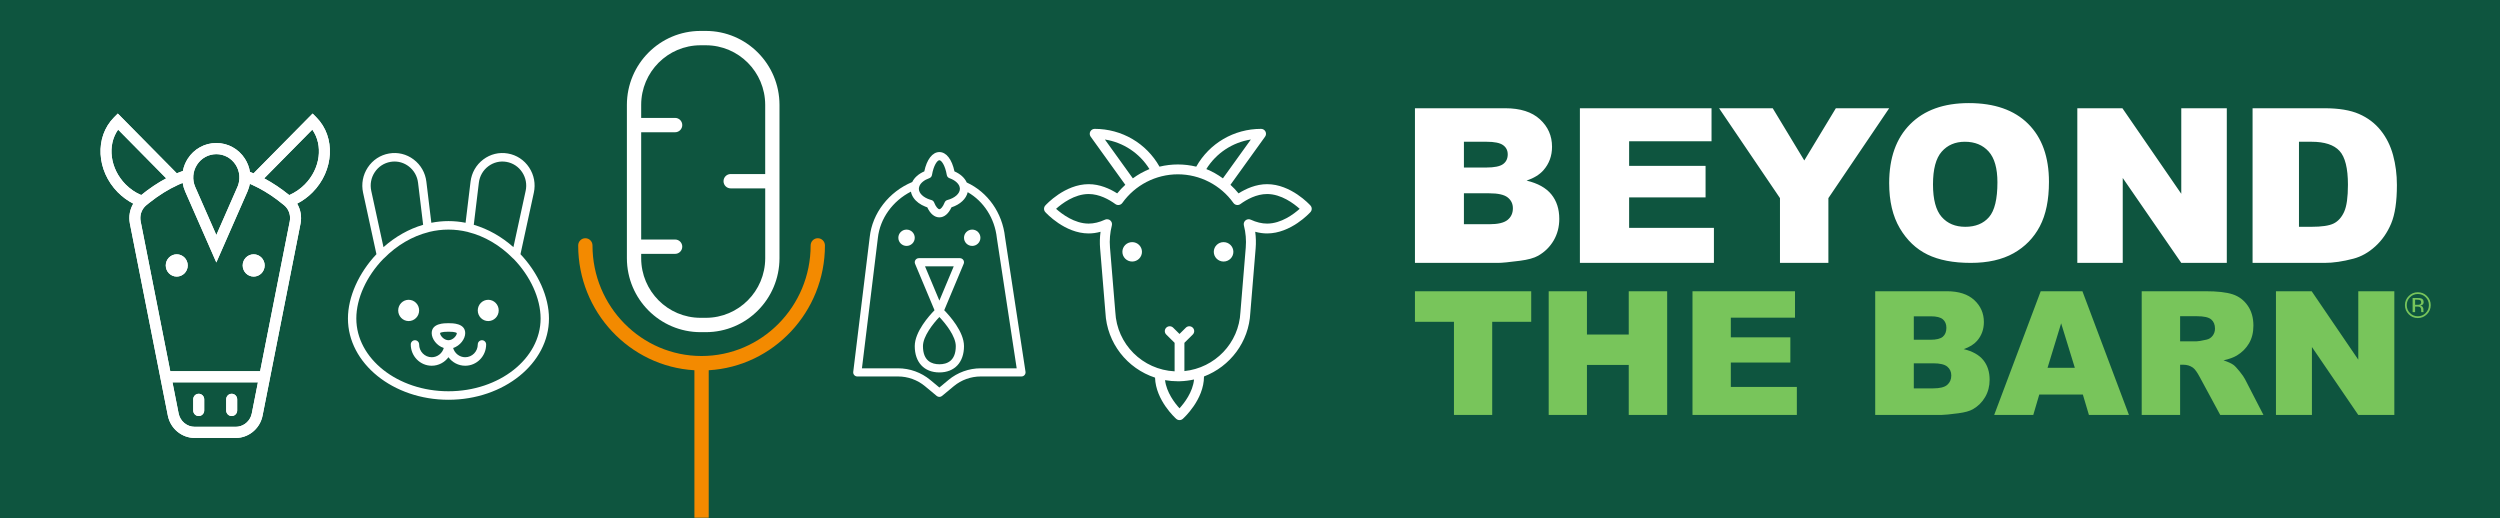 <svg fill="none" height="201" viewBox="0 0 970 201" width="970" xmlns="http://www.w3.org/2000/svg" xmlns:xlink="http://www.w3.org/1999/xlink"><mask id="a" height="201" maskUnits="userSpaceOnUse" width="970" x="0" y="0"><path d="m0 0h970v201h-970z" fill="#fff"/></mask><path d="m0 0h970v201h-970z" fill="#0e553f"/><g mask="url(#a)"><path clip-rule="evenodd" d="m273.878 128.878h-2.079c-15.767-.017-28.546-12.846-28.565-28.679v-59.52c.019-15.833 12.798-28.662 28.565-28.679h2.079c15.767.017 28.545 12.847 28.564 28.679v59.52c-.019 15.833-12.797 28.662-28.564 28.679zm-11.933-30.377h-13.167v1.698c.015 12.76 10.314 23.099 23.021 23.113h2.079c12.709-.01 23.012-10.351 23.027-23.113v-27.107h-13.405c-1.531 0-2.772-1.246-2.772-2.783s1.241-2.783 2.772-2.783h13.398v-26.846c-.015-12.76-10.313-23.099-23.02-23.113h-2.079c-12.707.013-23.006 10.353-23.021 23.113v5.069h13.167c1.531 0 2.772 1.246 2.772 2.783s-1.241 2.783-2.772 2.783h-13.167v41.619h13.167c1.531 0 2.772 1.246 2.772 2.783 0 1.537-1.241 2.783-2.772 2.783z" fill="#fff" fill-rule="evenodd"/><path d="m320.079 95.237c0-1.549-1.243-2.805-2.775-2.805-1.533 0-2.776 1.256-2.776 2.805 0 23.653-18.985 42.894-42.319 42.894-23.335 0-42.32-19.241-42.32-42.894 0-1.549-1.243-2.805-2.776-2.805-1.532 0-2.775 1.256-2.775 2.805 0 25.798 19.988 46.958 45.095 48.42v61.538c0 1.549 1.243 2.805 2.776 2.805 1.532 0 2.775-1.256 2.775-2.805v-61.538c25.107-1.462 45.095-22.622 45.095-48.42z" fill="#f38a00"/><g clip-rule="evenodd" fill-rule="evenodd"><g fill="#fff"><path d="m361.602 67.909c.63-3.746 2.076-5.742 2.877-5.742.802 0 2.248 1.996 2.878 5.742.095.569.495 1.041 1.042 1.233 1.951.682 3.353 1.84 3.847 3.108.011.064.027.128.046.191.102.321.149.579.149.81 0 1.84-1.948 3.589-4.846 4.353-.491.129-.891.483-1.075.953-.706 1.794-1.553 2.611-2.041 2.611-.487 0-1.334-.817-2.039-2.611-.023-.059-.05-.116-.08-.171-.207-.385-.567-.67-.996-.782-.181-.048-.358-.099-.532-.154-2.602-.828-4.314-2.473-4.314-4.198 0-.264.058-.558.176-.899.021-.059.038-.119.051-.18.52-1.238 1.904-2.362 3.814-3.03.548-.192.948-.663 1.043-1.233zm-7.655 2.717c.829-1.711 2.463-3.173 4.682-4.131.974-4.648 3.175-7.495 5.85-7.495 2.676 0 4.877 2.847 5.851 7.495 2.295.991 3.964 2.521 4.765 4.308 8.166 3.748 13.828 11.788 14.847 21.16l7.957 52.286c.068.456-.066.919-.367 1.268-.303.351-.744.551-1.208.551h-15.801c-3.814 0-7.528 1.34-10.456 3.772l-4.567 3.792c-.295.245-.658.368-1.021.368-.362 0-.725-.123-1.02-.368l-4.568-3.792c-2.928-2.432-6.642-3.772-10.455-3.772h-15.801c-.456 0-.89-.194-1.192-.533-.303-.339-.444-.79-.389-1.241l6.396-52.319c.996-9.264 7.441-17.578 16.497-21.349zm.51 6.132c-.51-.746-.858-1.556-1.02-2.406-7.075 3.612-12.012 10.438-12.824 17.983l-6.181 50.568h14.004c4.558 0 8.996 1.6 12.497 4.507l3.546 2.945 3.546-2.945c3.502-2.907 7.94-4.507 12.498-4.507h13.95l-7.685-50.5-.001-.011-.003-.02v-.001-0c-.001-.012-.003-.024-.004-.036-.818-7.599-5.069-14.197-11.303-17.771-.591 2.591-2.917 4.781-6.304 5.877-1.165 2.518-2.814 3.893-4.694 3.893-1.879 0-3.528-1.375-4.694-3.893-.246-.08-.487-.165-.722-.257-2.03-.787-3.621-1.986-4.606-3.426zm-2.716 18.659c1.759 0 3.185-1.418 3.185-3.167s-1.426-3.167-3.185-3.167c-1.758 0-3.184 1.418-3.184 3.167s1.426 3.167 3.184 3.167zm22.292-3.167c0 1.749 1.426 3.167 3.184 3.167 1.759 0 3.185-1.418 3.185-3.167s-1.426-3.167-3.185-3.167c-1.758 0-3.184 1.418-3.184 3.167zm-9.554 24.383-5.572-13.3h11.145zm9.431-14.273-7.549 18.015c2.116 2.157 7.672 8.354 7.672 13.921 0 6.295-3.661 10.204-9.554 10.204s-9.553-3.909-9.553-10.204c0-5.567 5.556-11.764 7.671-13.921l-7.548-18.015c-.206-.49-.151-1.048.144-1.488.296-.441.793-.705 1.325-.705h15.923c.532 0 1.029.264 1.324.705.296.44.351.998.145 1.488zm-9.431 20.633c-2.438 2.566-6.369 7.504-6.369 11.303 0 5.817 3.464 7.037 6.369 7.037s6.369-1.22 6.369-7.037c0-3.799-3.93-8.737-6.369-11.303z"/><path d="m428.697 54.128 10.846 15.076c2.003-1.47 4.157-2.676 6.44-3.607-3.846-6.194-10.138-10.342-17.286-11.469zm21.193 10.537c-5.11-9.077-14.636-14.665-25.151-14.665-.72 0-1.379.4-1.709 1.036s-.273 1.401.144 1.983l13.443 18.688c-1.125 1.022-2.179 2.133-3.148 3.327-2.861-1.813-6.753-3.575-11.074-3.575-9.252 0-16.516 7.946-16.821 8.284-.654.727-.654 1.824 0 2.55.305.338 7.569 8.284 16.821 8.284 1.509 0 3.053-.216 4.614-.643-.288 2.133-.344 4.285-.167 6.434l2.059 24.919c.57 11.872 8.481 21.699 19.256 25.238.266 8.832 7.895 15.702 8.225 15.996.361.32.813.48 1.267.48s.906-.16 1.267-.48c.336-.299 8.22-7.4 8.233-16.448 10.119-3.869 17.434-13.372 17.976-24.72l2.064-24.986c.178-2.147.121-4.3-.166-6.433 1.561.427 3.104.643 4.614.643 9.252 0 16.515-7.947 16.82-8.284.654-.727.654-1.824 0-2.55-.305-.338-7.568-8.284-16.82-8.284-4.321 0-8.213 1.762-11.074 3.575-.969-1.194-2.023-2.305-3.149-3.327l13.443-18.688c.419-.581.474-1.347.145-1.983s-.99-1.036-1.71-1.036c-10.514 0-20.04 5.588-25.15 14.665-2.311-.561-4.702-.854-7.126-.854s-4.815.292-7.126.854zm13.4 82.573c-1.752.395-3.567.628-5.425.683-.071.008-.143.012-.216.012-.043 0-.086-.001-.128-.004-.168.003-.336.004-.505.004-1.699 0-3.363-.149-4.98-.435.569 4.779 3.785 8.919 5.613 10.926 1.861-2.044 5.161-6.298 5.641-11.186zm17.997-26.133c-.576 12.05-9.918 21.662-21.738 22.875v-10.961l3.244-3.215c.742-.736.742-1.928 0-2.664-.742-.735-1.945-.735-2.687 0l-2.457 2.436-2.457-2.436c-.741-.735-1.944-.735-2.686 0-.742.736-.742 1.928 0 2.664l3.243 3.215v11.058c-12.412-.631-22.407-10.497-23.009-23.039l-2.064-24.984c-.238-2.885.008-5.782.729-8.611.183-.714-.065-1.469-.636-1.942-.351-.29-.788-.441-1.228-.441-.274 0-.55.058-.808.177-2.189 1.007-4.321 1.516-6.338 1.516-5.495 0-10.383-3.713-12.638-5.736 2.255-2.023 7.143-5.736 12.638-5.736 4.131 0 7.916 2.121 10.365 3.9.415.302.932.426 1.444.344.509-.082.962-.363 1.261-.781 4.962-6.957 13.02-11.111 21.551-11.111s16.588 4.154 21.551 11.111c.299.418.752.699 1.26.781.509.082 1.029-.042 1.445-.344 2.448-1.779 6.234-3.9 10.365-3.9 5.494 0 10.383 3.713 12.638 5.736-2.255 2.023-7.144 5.736-12.638 5.736-2.018 0-4.15-.509-6.338-1.516-.674-.31-1.467-.207-2.036.264-.572.472-.819 1.227-.636 1.942.721 2.829.966 5.726.729 8.611zm-6.798-51.901c-2.002-1.47-4.158-2.676-6.44-3.607 3.846-6.194 10.138-10.342 17.285-11.469zm-31.406 28.508c0 2.08-1.701 3.767-3.8 3.767-2.098 0-3.8-1.687-3.8-3.767 0-2.08 1.702-3.767 3.8-3.767 2.099 0 3.8 1.687 3.8 3.767zm31.666 3.767c-2.099 0-3.8-1.687-3.8-3.767 0-2.08 1.701-3.767 3.8-3.767 2.098 0 3.8 1.687 3.8 3.767 0 2.08-1.702 3.767-3.8 3.767z"/><path d="m45.828 50.293c-4.269 6.022-3.172 15.109 2.892 21.251 1.758 1.78 3.836 3.199 6.064 4.15 3.212-2.599 6.456-4.772 9.704-6.503zm-.123 24.304c1.772 1.795 3.816 3.292 6.015 4.416-1.349 2.257-1.852 4.996-1.33 7.713l11.808 59.726c.006.049.014.099.024.148l2.898 14.634c.985 5.037 5.379 8.693 10.45 8.693h15.86c.317 0 .631-.014.942-.042 4.665-.42 8.584-3.929 9.506-8.645l2.9-14.64c.01-.049.018-.099.024-.149l11.81-59.737c.52-2.709.017-5.446-1.332-7.702 2.199-1.124 4.243-2.621 6.015-4.416 8.313-8.419 8.989-21.431 1.507-29.009l-1.507-1.526-22.908 23.199c-.468-.194-.935-.38-1.403-.556-.292-1.797-.95-3.541-1.965-5.124-2.447-3.814-6.59-6.091-11.082-6.091-4.492 0-8.634 2.277-11.082 6.091-.945 1.472-1.58 3.085-1.899 4.75-.788.276-1.576.58-2.365.909l-22.887-23.178-1.507 1.526c-7.482 7.578-6.805 20.59 1.507 29.009zm30.051-2.04 8.181 18.641 8.179-18.641.003-.008c.09-.204.171-.411.245-.619.4-1.127.569-2.313.505-3.53l-.024-.451c-.143-1.407-.614-2.783-1.403-4.013-1.658-2.583-4.463-4.126-7.506-4.126-3.042 0-5.849 1.543-7.506 4.126s-1.91 5.807-.675 8.622zm-3.895 1.755c-.477-1.087-.807-2.206-.986-3.348-.396.157-.792.322-1.189.494l-.7.319c-3.676 1.673-7.394 3.994-11.067 6.912-.378.3-.756.608-1.134.921l-.416.372c-1.533 1.498-2.217 3.714-1.796 5.908l11.492 58.128h34.87l11.494-58.14c.418-2.18-.263-4.391-1.787-5.886l-.432-.386c-.922-.765-1.848-1.493-2.776-2.182-3.115-2.311-6.284-4.204-9.432-5.628l-.597-.27c-.157-.069-.315-.136-.472-.202-.084.456-.193.908-.325 1.357-.162.552-.36 1.096-.595 1.631l-12.076 27.52zm30.638-5.107c3.266 1.731 6.515 3.9 9.718 6.49 2.228-.951 4.306-2.37 6.064-4.15 6.064-6.142 7.161-15.229 2.892-21.251zm-35.58 79.131 2.382 12.051.001.004c.591 3.026 3.227 5.219 6.268 5.219h15.86c2.661 0 5.012-1.679 5.953-4.122.135-.349.24-.714.314-1.092l.002-.01 2.382-12.05zm35.769-45.343c0 2.385-1.91 4.318-4.264 4.318-2.355 0-4.264-1.933-4.264-4.318s1.909-4.318 4.264-4.318c2.354 0 4.264 1.933 4.264 4.318zm-34.112 4.318c-2.355 0-4.264-1.933-4.264-4.318s1.909-4.318 4.264-4.318 4.264 1.933 4.264 4.318-1.909 4.318-4.264 4.318zm21.319 54.111c-1.177 0-2.132-.967-2.132-2.159v-4.319c0-1.191.955-2.159 2.132-2.159 1.177 0 2.132.968 2.132 2.159v4.319c0 1.192-.955 2.159-2.132 2.159zm-14.924-2.159c0 1.192.955 2.159 2.132 2.159 1.177 0 2.132-.967 2.132-2.159v-4.319c0-1.191-.955-2.159-2.132-2.159-1.177 0-2.132.968-2.132 2.159z"/><path d="m45.828 50.293c-4.269 6.022-3.172 15.109 2.892 21.251 1.758 1.78 3.836 3.199 6.064 4.15 3.212-2.599 6.456-4.772 9.704-6.503zm-.123 24.304c1.772 1.795 3.816 3.292 6.015 4.416-1.349 2.257-1.852 4.996-1.33 7.713l11.808 59.726c.006.049.014.099.024.148l2.898 14.634c.985 5.037 5.379 8.693 10.45 8.693h15.86c.317 0 .631-.014.942-.042 4.665-.42 8.584-3.929 9.506-8.645l2.9-14.64c.01-.049.018-.099.024-.149l11.81-59.737c.52-2.709.017-5.446-1.332-7.702 2.199-1.124 4.243-2.621 6.015-4.416 8.313-8.419 8.989-21.431 1.507-29.009l-1.507-1.526-22.908 23.199c-.468-.194-.935-.38-1.403-.556-.292-1.797-.95-3.541-1.965-5.124-2.447-3.814-6.59-6.091-11.082-6.091-4.492 0-8.634 2.277-11.082 6.091-.945 1.472-1.58 3.085-1.899 4.75-.788.276-1.576.58-2.365.909l-22.887-23.178-1.507 1.526c-7.482 7.578-6.805 20.59 1.507 29.009zm30.051-2.04 8.181 18.641 8.179-18.641.003-.008c.09-.204.171-.411.245-.619.4-1.127.569-2.313.505-3.53l-.024-.451c-.143-1.407-.614-2.783-1.403-4.013-1.658-2.583-4.463-4.126-7.506-4.126-3.042 0-5.849 1.543-7.506 4.126s-1.91 5.807-.675 8.622zm-3.895 1.755c-.477-1.087-.807-2.206-.986-3.348-.396.157-.792.322-1.189.494l-.7.319c-3.676 1.673-7.394 3.994-11.067 6.912-.378.3-.756.608-1.134.921l-.416.372c-1.533 1.498-2.217 3.714-1.796 5.908l11.492 58.128h34.87l11.494-58.14c.418-2.18-.263-4.391-1.787-5.886l-.432-.386c-.922-.765-1.848-1.493-2.776-2.182-3.115-2.311-6.284-4.204-9.432-5.628l-.597-.27c-.157-.069-.315-.136-.472-.202-.084.456-.193.908-.325 1.357-.162.552-.36 1.096-.595 1.631l-12.076 27.52zm30.638-5.107c3.266 1.731 6.515 3.9 9.718 6.49 2.228-.951 4.306-2.37 6.064-4.15 6.064-6.142 7.161-15.229 2.892-21.251zm-35.58 79.131 2.382 12.051.001.004c.591 3.026 3.227 5.219 6.268 5.219h15.86c2.661 0 5.012-1.679 5.953-4.122.135-.349.24-.714.314-1.092l.002-.01 2.382-12.05zm35.769-45.343c0 2.385-1.91 4.318-4.264 4.318-2.355 0-4.264-1.933-4.264-4.318s1.909-4.318 4.264-4.318c2.354 0 4.264 1.933 4.264 4.318zm-34.112 4.318c-2.355 0-4.264-1.933-4.264-4.318s1.909-4.318 4.264-4.318 4.264 1.933 4.264 4.318-1.909 4.318-4.264 4.318zm21.319 54.111c-1.177 0-2.132-.967-2.132-2.159v-4.319c0-1.191.955-2.159 2.132-2.159 1.177 0 2.132.968 2.132 2.159v4.319c0 1.192-.955 2.159-2.132 2.159zm-14.924-2.159c0 1.192.955 2.159 2.132 2.159 1.177 0 2.132-.967 2.132-2.159v-4.319c0-1.191-.955-2.159-2.132-2.159-1.177 0-2.132.968-2.132 2.159z"/><path d="m199.209 95.897c-4.588-4.085-9.839-7.05-15.384-8.676l1.97-16.318c.309-2.568 1.605-4.832 3.648-6.375 2.043-1.543 4.553-2.154 7.06-1.717 2.51.436 4.675 1.859 6.096 4.005 1.42 2.146 1.901 4.718 1.352 7.245zm-18.565-9.459 1.925-15.937c.419-3.472 2.171-6.534 4.934-8.622 2.762-2.086 6.151-2.912 9.548-2.322 3.395.59 6.322 2.515 8.246 5.417 1.92 2.903 2.57 6.383 1.829 9.797l-5.182 23.854c6.848 7.26 11.056 16.544 11.056 24.966 0 17.38-17.496 31.52-39 31.52s-39-14.14-39-31.52c0-8.422 4.208-17.706 11.056-24.966l-5.182-23.854c-.741-3.414-.091-6.895 1.829-9.797 1.923-2.903 4.85-4.827 8.245-5.417 3.395-.589 6.786.234 9.549 2.322 2.763 2.087 4.515 5.149 4.934 8.621l1.925 15.937c2.158-.427 4.378-.655 6.644-.655s4.486.228 6.644.655zm-42.394 37.153c0-7.822 3.994-16.458 10.468-23.134.089-.06.172-.129.25-.208 5.004-5.08 11.015-8.607 17.382-10.202.073-.018.144-.042.213-.069 2.398-.58 4.885-.893 7.437-.893s5.039.313 7.437.893c.069.028.14.051.213.069 6.367 1.595 12.378 5.123 17.382 10.202.078.079.161.148.25.208 6.474 6.676 10.468 15.312 10.468 23.134 0 15.56-16.037 28.218-35.75 28.218s-35.75-12.658-35.75-28.218zm14.832-60.918c-.526 0-1.054.045-1.584.138-2.511.436-4.676 1.859-6.097 4.006-1.42 2.145-1.901 4.718-1.352 7.244l4.742 21.836c4.588-4.085 9.839-7.05 15.384-8.676l-1.97-16.318c-.309-2.568-1.605-4.832-3.648-6.375-1.611-1.217-3.513-1.855-5.475-1.855zm36.356 61.901c-2.244 0-4.063-1.848-4.063-4.127s1.819-4.127 4.063-4.127c2.243 0 4.062 1.848 4.062 4.127s-1.819 4.127-4.062 4.127zm-26.813-4.127c0 2.279-1.819 4.127-4.063 4.127-2.243 0-4.062-1.848-4.062-4.127s1.819-4.127 4.062-4.127c2.244 0 4.063 1.848 4.063 4.127zm8.115 8.766c.044-.052.501-.513 3.26-.513s3.216.461 3.25.551c0 .929-1.471 2.751-3.25 2.751s-3.25-1.822-3.25-2.751zm3.26 9.386c1.484 2.006 3.845 3.306 6.5 3.306 4.48 0 8.125-3.702 8.125-8.253 0-.911-.728-1.65-1.625-1.65s-1.625.739-1.625 1.65c0 2.731-2.186 4.952-4.875 4.952-2.222 0-4.101-1.517-4.686-3.584 2.713-.858 4.686-3.508 4.686-5.769 0-3.852-4.892-3.852-6.5-3.852s-6.5 0-6.5 3.852c0 2.261 1.973 4.911 4.686 5.769-.585 2.067-2.464 3.584-4.686 3.584-2.689 0-4.875-2.221-4.875-4.952 0-.911-.728-1.65-1.625-1.65s-1.625.739-1.625 1.65c0 4.551 3.645 8.253 8.125 8.253 2.655 0 5.016-1.3 6.5-3.306z"/></g><path d="m578.977 161v-36.147h15.136v-11.853h-45.113v11.853h15.136v36.147zm36.758 0v-19.416h16.217v19.416h14.906v-48h-14.906v16.797h-16.217v-16.797h-14.841v48zm81.445-10.87v10.87h-40.493v-48h39.772v10.248h-24.898v7.629h23.096v9.79h-23.096v9.463zm56.022 10.87c1.092 0 3.309-.218 6.651-.655 2.511-.327 4.39-.851 5.635-1.571 2.009-1.157 3.592-2.729 4.75-4.715 1.158-1.987 1.736-4.224 1.736-6.712 0-3.056-.813-5.594-2.44-7.613s-4.166-3.443-7.617-4.273c2.271-.786 3.997-1.855 5.176-3.209 1.769-2.03 2.654-4.463 2.654-7.301 0-3.383-1.24-6.221-3.719-8.513s-6.033-3.438-10.664-3.438h-27.781v48zm-10.647-29.173h6.454c2.315 0 3.926-.399 4.832-1.195.906-.797 1.36-1.949 1.36-3.455 0-1.397-.454-2.488-1.36-3.274s-2.484-1.179-4.734-1.179h-6.552zm7.567 18.859h-7.567v-9.724h7.535c2.599 0 4.417.431 5.455 1.293 1.037.862 1.556 2.003 1.556 3.422 0 1.528-.524 2.745-1.573 3.65-1.048.906-2.85 1.359-5.406 1.359zm41.116 2.39-2.326 7.924h-15.168l18.051-48h16.184l18.052 48h-15.529l-2.359-7.924zm13.793-10.379h-10.582l5.274-17.255zm40.853-1.179v19.482h-14.906v-48h24.735c4.586 0 8.092.393 10.516 1.179s4.379 2.243 5.864 4.371c1.486 2.128 2.228 4.72 2.228 7.776 0 2.663-.568 4.96-1.703 6.892-1.136 1.932-2.698 3.498-4.685 4.699-1.267.764-3.003 1.397-5.209 1.899 1.769.589 3.057 1.179 3.865 1.768.546.393 1.338 1.233 2.376 2.521 1.037 1.288 1.731 2.281 2.08 2.98l7.175 13.915h-16.774l-7.928-14.668c-1.005-1.9-1.901-3.133-2.687-3.7-1.07-.743-2.282-1.114-3.636-1.114zm6.258-9.069h-6.258v-9.757h6.52c2.708 0 4.554.414 5.536 1.244.983.829 1.475 2.019 1.475 3.569 0 1.048-.312 1.975-.934 2.783-.622.807-1.425 1.31-2.408 1.506-1.944.437-3.254.655-3.931.655zm44.883 2.194v26.357h-13.957v-48h13.859l18.084 26.554v-26.554h13.989v48h-13.989z" fill="#78c55b"/><path d="m781.265 98.258c-4.449 2.495-9.993 3.742-16.632 3.742-6.749 0-12.334-1.077-16.755-3.231-4.422-2.154-8.007-5.562-10.756-10.224-2.748-4.662-4.122-10.497-4.122-17.504 0-9.788 2.721-17.409 8.163-22.861 5.442-5.453 13.021-8.179 22.735-8.179 9.959 0 17.633 2.679 23.02 8.036 5.388 5.357 8.082 12.862 8.082 22.514 0 7.007-1.177 12.753-3.531 17.238-2.353 4.485-5.755 7.975-10.204 10.47zm-191.557 2.923c-4.215.546-7.012.819-8.389.819h-32.319v-60h35.046c5.842 0 10.326 1.433 13.453 4.297s4.691 6.412 4.691 10.641c0 3.547-1.116 6.589-3.348 9.127-1.488 1.692-3.664 3.029-6.53 4.011 4.353 1.037 7.556 2.817 9.609 5.341 2.053 2.524 3.079 5.696 3.079 9.516 0 3.111-.73 5.907-2.19 8.39-1.461 2.483-3.458 4.447-5.993 5.894-1.571.9-3.94 1.555-7.109 1.964zm-21.708-36.181h8.676c3.112 0 5.278-.438 6.496-1.313 1.219-.875 1.828-2.14 1.828-3.795 0-1.535-.609-2.734-1.828-3.597-1.218-.863-3.34-1.295-6.364-1.295h-8.808zm9.885 22h-9.885v-12h9.842c3.395 0 5.77.532 7.125 1.596 1.355 1.064 2.033 2.471 2.033 4.222 0 1.885-.685 3.387-2.054 4.505-1.369 1.118-3.723 1.677-7.061 1.677zm87.115 1.412v13.588h-52v-60h51.074v12.81h-31.974v9.536h29.661v12.237h-29.661v11.828zm44.414 13.588v-25.13l23.586-34.87h-20.69l-12.248 20.259-12.248-20.259h-20.814l23.628 34.87v25.13zm53.106-14c-3.86 0-6.912-1.279-9.155-3.838-2.243-2.559-3.365-6.766-3.365-12.622 0-5.909 1.128-10.143 3.385-12.701 2.257-2.559 5.247-3.838 8.972-3.838 3.888 0 6.967 1.26 9.238 3.779 2.27 2.519 3.405 6.509 3.405 11.969 0 6.489-1.088 10.987-3.263 13.493s-5.247 3.759-9.217 3.759zm61.103-18.947v32.947h-17.623v-60h17.499l22.836 33.192v-33.192h17.665v60h-17.665zm78.315 32.947c3.348 0 7.084-.546 11.208-1.637 3.017-.791 5.839-2.381 8.469-4.768 2.629-2.387 4.683-5.348 6.164-8.881s2.221-8.506 2.221-14.918c0-4.093-.498-7.967-1.494-11.623-.997-3.656-2.602-6.862-4.816-9.618s-5.016-4.87-8.406-6.344-7.839-2.21-13.346-2.21h-27.938v60zm-9.938-14h4.782c4.079 0 6.98-.433 8.703-1.298 1.724-.865 3.074-2.376 4.05-4.532.977-2.156 1.465-5.651 1.465-10.485 0-6.399-1.091-10.78-3.274-13.142-2.183-2.362-5.802-3.543-10.858-3.543h-4.868z" fill="#fff"/></g></g><path d="m938.113 123.406c1.386 0 2.567-.491 3.544-1.472.978-.982 1.466-2.166 1.466-3.552 0-1.381-.488-2.558-1.466-3.531-.977-.972-2.158-1.458-3.544-1.458-1.377 0-2.552.486-3.524 1.458-.977.977-1.466 2.154-1.466 3.531 0 1.391.484 2.575 1.452 3.552.972.981 2.152 1.472 3.538 1.472zm0-.688c-1.195 0-2.211-.423-3.047-1.268-.832-.845-1.248-1.868-1.248-3.068 0-1.19.418-2.206 1.255-3.047.84-.845 1.854-1.268 3.04-1.268 1.19 0 2.206.423 3.047 1.268.836.841 1.254 1.857 1.254 3.047 0 1.2-.418 2.223-1.254 3.068s-1.852 1.268-3.047 1.268zm-1.05-1.602v-2.168h.764c.513 0 .872.059 1.077.177.345.205.518.625.518 1.261v.437l.02.177c.005.023.009.043.014.061l.013.055h.907l-.034-.068c-.023-.046-.039-.141-.048-.287-.009-.145-.013-.281-.013-.409v-.402c0-.277-.1-.561-.3-.852s-.516-.47-.948-.538c.341-.055.607-.144.798-.266.359-.232.538-.593.538-1.084 0-.691-.284-1.154-.852-1.391-.318-.131-.818-.197-1.5-.197h-1.922v5.494zm.873-2.843h-.873v-1.99h.825c.536 0 .926.068 1.169.204.243.137.365.405.365.805 0 .422-.189.709-.566.859-.205.081-.511.122-.92.122z" fill="#78c55b"/></svg>